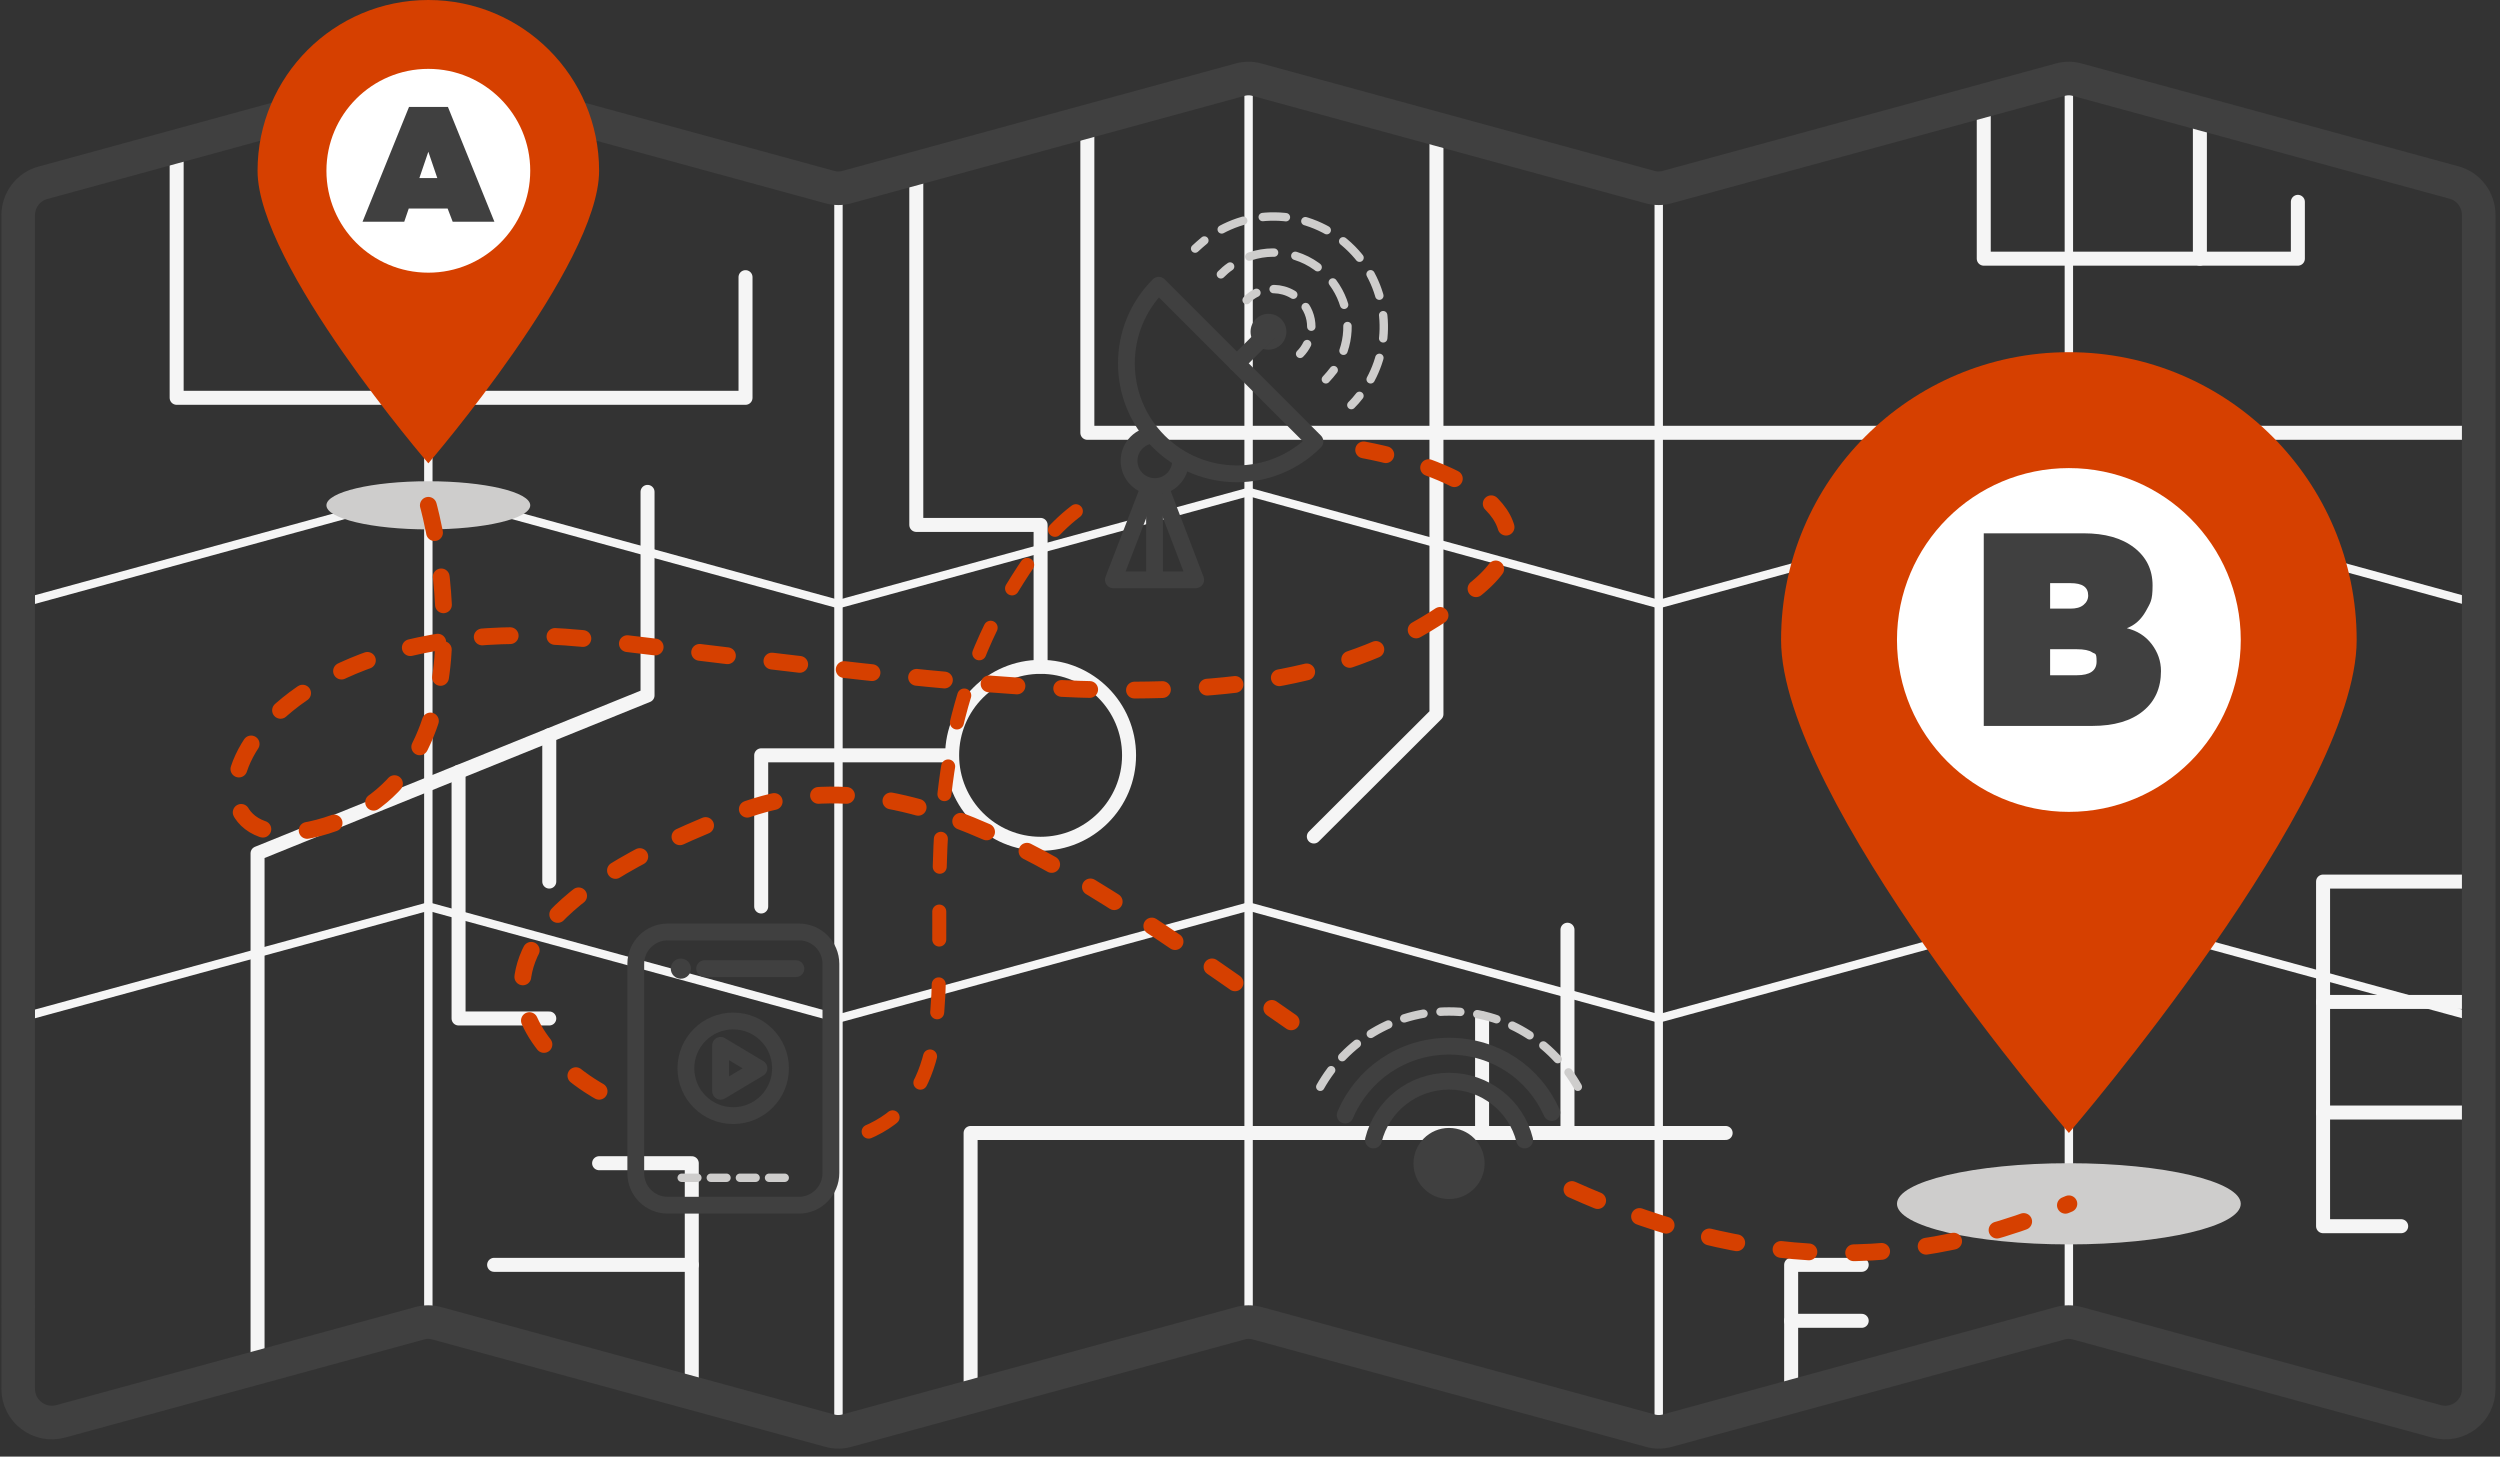 <?xml version="1.0" encoding="UTF-8"?>
<svg xmlns="http://www.w3.org/2000/svg" xmlns:xlink="http://www.w3.org/1999/xlink" version="1.1" viewBox="0 0 893 520.3">
  <rect x="0" y="0" width="893" height="520.3" fill="#333333" stroke="none"/>
  <defs>
    <style>
      .cls-1 {
        fill: #404040;
      }

      .cls-2, .cls-3, .cls-4, .cls-5, .cls-6, .cls-7, .cls-8, .cls-9, .cls-10, .cls-11, .cls-12, .cls-13, .cls-14, .cls-15 {
        fill: none;
      }

      .cls-2, .cls-3, .cls-4, .cls-6, .cls-7, .cls-8, .cls-9, .cls-10, .cls-11, .cls-12, .cls-14, .cls-15 {
        stroke-linecap: round;
      }

      .cls-2, .cls-3, .cls-7, .cls-9, .cls-12, .cls-14, .cls-15 {
        stroke-width: 3px;
      }

      .cls-2, .cls-5, .cls-7, .cls-13, .cls-14, .cls-15 {
        stroke-miterlimit: 10;
      }

      .cls-2, .cls-7, .cls-9, .cls-12, .cls-14, .cls-15 {
        stroke: #cecdcc;
      }

      .cls-3, .cls-4 {
        stroke: #f5f5f5;
      }

      .cls-3, .cls-4, .cls-6, .cls-8, .cls-9, .cls-10, .cls-11, .cls-12 {
        stroke-linejoin: round;
      }

      .cls-4, .cls-10 {
        stroke-width: 5px;
      }

      .cls-5, .cls-6, .cls-8, .cls-13 {
        stroke: #404040;
      }

      .cls-6 {
        stroke-width: 12px;
      }

      .cls-16 {
        fill: #d64000;
      }

      .cls-7 {
        stroke-dasharray: 8.3 7.1;
      }

      .cls-8, .cls-11, .cls-13 {
        stroke-width: 6px;
      }

      .cls-9 {
        stroke-dasharray: 7.1 6.1;
      }

      .cls-10, .cls-11 {
        stroke: #d64000;
        stroke-dasharray: 10 16;
      }

      .cls-17 {
        fill: #fff;
      }

      .cls-12 {
        stroke-dasharray: 5.6 4.8;
      }

      .cls-18 {
        fill: #cecdcc;
      }

      .cls-14 {
        stroke-dasharray: 9 7.7;
      }

      .cls-19 {
        clip-path: url(#clippath);
      }

      .cls-15 {
        stroke-dasharray: 7.4 6.3;
      }
    </style>
    <clipPath id="clippath">
      <path class="cls-5" d="M870.3,507.7l-128.2-35c-2.1-.6-4.3-.6-6.3,0l-140.1,38.3c-2.1.6-4.3.6-6.3,0l-140.2-38.3c-2.1-.6-4.3-.6-6.3,0l-140.3,38.3c-2.1.6-4.3.6-6.3,0l-140.2-38.3c-2.1-.6-4.3-.6-6.3,0l-128.1,35c-7.7,2.1-15.2-3.7-15.2-11.6V76.9c0-5.4,3.6-10.2,8.8-11.6L149.8,28.5c2.1-.6,4.3-.6,6.3,0l140.2,38.3c2.1.6,4.3.6,6.3,0l140.2-38.3c2.1-.6,4.3-.6,6.3,0l140.2,38.3c2.1.6,4.3.6,6.3,0l140.2-38.3c2.1-.6,4.3-.6,6.3,0l134.5,36.7c5.2,1.4,8.8,6.2,8.8,11.6v419.2c.1,8-7.4,13.8-15.1,11.7Z"/>
    </clipPath>
  </defs>
  <!-- Generator: Adobe Illustrator 28.7.1, SVG Export Plug-In . SVG Version: 1.2.0 Build 142)  -->
  <g>
    <g id="Layer_1">
      <g>
        <g class="cls-19">
          <line class="cls-3" x1="739" y1="27.7" x2="739" y2="471.8"/>
          <line class="cls-3" x1="592.5" y1="67.7" x2="592.5" y2="511.8"/>
          <line class="cls-3" x1="446" y1="27.7" x2="446" y2="471.8"/>
          <line class="cls-3" x1="299.5" y1="67.7" x2="299.5" y2="511.8"/>
          <line class="cls-3" x1="153" y1="27.7" x2="153" y2="471.8"/>
          <polyline class="cls-3" points="885.5 511.8 739 471.8 592.5 511.8 446 471.8 299.5 511.8 153 471.8 6.5 511.8"/>
          <polyline class="cls-3" points="885.5 363.8 739 323.8 592.5 363.8 446 323.8 299.5 363.8 153 323.8 6.5 363.8"/>
          <polyline class="cls-3" points="885.5 215.8 739 175.7 592.5 215.8 446 175.7 299.5 215.8 153 175.7 6.5 215.8"/>
          <polyline class="cls-3" points="885.5 67.7 739 27.7 592.5 67.7 446 27.7 299.5 67.7 153 27.7 6.5 67.7"/>
          <polyline class="cls-4" points="92 488.5 92 304.8 231.3 248.4 231.3 175.7"/>
          <line class="cls-4" x1="196.2" y1="262.6" x2="196.2" y2="314.9"/>
          <polyline class="cls-4" points="163.8 275.7 163.8 363.8 196.2 363.8"/>
          <polyline class="cls-4" points="513.1 46 513.1 255.1 469.3 298.8"/>
          <polyline class="cls-4" points="346.7 498.9 346.7 404.7 616.4 404.7"/>
          <line class="cls-4" x1="559.9" y1="404.7" x2="559.9" y2="332.1"/>
          <line class="cls-4" x1="529.4" y1="404.7" x2="529.4" y2="363.8"/>
          <polyline class="cls-4" points="388.4 43.4 388.4 154.6 885.5 154.6"/>
          <polyline class="cls-4" points="63.1 52.3 63.1 142.1 266.3 142.1 266.3 99"/>
          <polyline class="cls-4" points="885.5 314.9 829.8 314.9 829.8 438 857.7 438"/>
          <line class="cls-4" x1="829.8" y1="397.4" x2="885.5" y2="397.4"/>
          <line class="cls-4" x1="829.8" y1="357.9" x2="885.5" y2="357.9"/>
          <circle class="cls-4" cx="371.7" cy="269.8" r="31.6"/>
          <polyline class="cls-4" points="340 269.8 271.9 269.8 271.9 323.8"/>
          <polyline class="cls-4" points="371.7 238.1 371.7 187.5 327.3 187.5 327.3 58.4"/>
          <polyline class="cls-4" points="247.1 498.9 247.1 415.5 214 415.5"/>
          <line class="cls-4" x1="247.1" y1="451.8" x2="176.5" y2="451.8"/>
          <polyline class="cls-4" points="708.6 38.4 708.6 92.4 820.8 92.4 820.8 72.1"/>
          <line class="cls-4" x1="785.8" y1="92.4" x2="785.8" y2="40.5"/>
          <polyline class="cls-4" points="639.8 498.9 639.8 451.8 665 451.8"/>
          <line class="cls-4" x1="639.8" y1="471.8" x2="665" y2="471.8"/>
        </g>
        <path class="cls-5" d="M870.3,507.7l-128.2-35c-2.1-.6-4.3-.6-6.3,0l-140.1,38.3c-2.1.6-4.3.6-6.3,0l-140.2-38.3c-2.1-.6-4.3-.6-6.3,0l-140.3,38.3c-2.1.6-4.3.6-6.3,0l-140.2-38.3c-2.1-.6-4.3-.6-6.3,0l-128.1,35c-7.7,2.1-15.2-3.7-15.2-11.6V76.9c0-5.4,3.6-10.2,8.8-11.6L149.8,28.5c2.1-.6,4.3-.6,6.3,0l140.2,38.3c2.1.6,4.3.6,6.3,0l140.2-38.3c2.1-.6,4.3-.6,6.3,0l140.2,38.3c2.1.6,4.3.6,6.3,0l140.2-38.3c2.1-.6,4.3-.6,6.3,0l134.5,36.7c5.2,1.4,8.8,6.2,8.8,11.6v419.2c.1,8-7.4,13.8-15.1,11.7Z"/>
      </g>
      <path class="cls-6" d="M870.3,507.7l-128.2-35c-2.1-.6-4.3-.6-6.3,0l-140.1,38.3c-2.1.6-4.3.6-6.3,0l-140.2-38.3c-2.1-.6-4.3-.6-6.3,0l-140.3,38.3c-2.1.6-4.3.6-6.3,0l-140.2-38.3c-2.1-.6-4.3-.6-6.3,0l-128.1,35c-7.7,2.1-15.2-3.7-15.2-11.6V76.9c0-5.4,3.6-10.2,8.8-11.6L149.8,28.5c2.1-.6,4.3-.6,6.3,0l140.2,38.3c2.1.6,4.3.6,6.3,0l140.2-38.3c2.1-.6,4.3-.6,6.3,0l140.2,38.3c2.1.6,4.3.6,6.3,0l140.2-38.3c2.1-.6,4.3-.6,6.3,0l134.5,36.7c5.2,1.4,8.8,6.2,8.8,11.6v419.2c.1,8-7.4,13.8-15.1,11.7Z"/>
      <path class="cls-16" d="M841.8,228.6c0,56.8-102.8,176.1-102.8,176.1,0,0-102.8-119.3-102.8-176.1s46-102.8,102.8-102.8,102.8,46.1,102.8,102.8Z"/>
      <circle class="cls-17" cx="739" cy="228.6" r="61.4"/>
      <path class="cls-1" d="M759.7,224.4c3.7.9,6.7,2.8,8.9,5.7s3.3,6.1,3.3,9.6c0,6-2.1,10.8-6.4,14.3-4.3,3.5-10.3,5.3-18.2,5.3h-38.7v-68.8h35.7c7.6,0,13.6,1.7,18,5.1,4.4,3.4,6.6,7.9,6.6,13.5s-.8,6.2-2.4,9.2c-1.7,3-3.9,5-6.8,6.1ZM732.3,208.2v9.2h7.3c2,0,3.5-.4,4.6-1.3,1.1-.9,1.7-2,1.7-3.4,0-3-2.1-4.4-6.3-4.4h-7.3ZM732.3,241.2h9.5c4.7,0,7.1-1.6,7.1-4.9s-.5-2.6-1.6-3.3c-1-.7-2.9-1.1-5.5-1.1h-9.5v9.3Z"/>
      <ellipse class="cls-18" cx="739" cy="430" rx="61.4" ry="14.5"/>
      <path class="cls-16" d="M214,61c0,33.7-61,104.5-61,104.5,0,0-61-70.8-61-104.5S119.3,0,153,0s61,27.3,61,61Z"/>
      <circle class="cls-17" cx="153" cy="61" r="36.4"/>
      <path class="cls-1" d="M159.9,74.5h-13.9l-1.6,4.7h-14.9l16.6-41h13.9l16.6,41h-14.9l-1.8-4.7ZM156.2,63.6l-3.2-9.4-3.2,9.4h6.4Z"/>
      <ellipse class="cls-18" cx="153" cy="180.5" rx="36.4" ry="8.6"/>
      <polygon class="cls-8" points="427.1 207.1 397.7 207.1 409.9 175.5 415 175.5 427.1 207.1"/>
      <line class="cls-13" x1="412.4" y1="207.1" x2="412.4" y2="173.9"/>
      <path class="cls-13" d="M421.7,164.6c0,5.1-4.1,9.2-9.2,9.2s-9.2-4.1-9.2-9.2,4.1-9.2,9.2-9.2"/>
      <circle class="cls-1" cx="453.1" cy="118.5" r="6.4"/>
      <path class="cls-8" d="M413.9,101.9c-15.4,15.4-15.4,40.4,0,55.8s40.4,15.4,55.8,0l-55.8-55.8Z"/>
      <line class="cls-8" x1="441.8" y1="129.8" x2="453.1" y2="118.5"/>
      <path class="cls-2" d="M482.7,144.7c1-1,2-2.1,2.9-3.3"/>
      <path class="cls-7" d="M489.6,135.5c8-14.9,5.8-34-6.8-46.6-13.5-13.5-34.3-15.2-49.7-5"/>
      <path class="cls-2" d="M430.2,85.9c-1.1.9-2.2,1.9-3.3,2.9"/>
      <path class="cls-2" d="M473.6,135.5c1-1.1,2-2.2,2.8-3.3"/>
      <path class="cls-14" d="M479.9,125.3c3.2-9.3,1-19.9-6.3-27.3-8.3-8.4-20.9-10-30.9-4.8"/>
      <path class="cls-2" d="M439.4,95.2c-1.2.8-2.3,1.8-3.3,2.8"/>
      <path class="cls-2" d="M464.4,126.4c1.1-1.1,1.9-2.3,2.5-3.5"/>
      <path class="cls-15" d="M468.4,116.7c0-3.4-1.3-6.9-4-9.5-3.4-3.4-8.2-4.6-12.7-3.6"/>
      <path class="cls-2" d="M448.8,104.6c-1.3.6-2.5,1.5-3.5,2.6"/>
      <circle class="cls-1" cx="517.6" cy="415.6" r="12.7"/>
      <path class="cls-8" d="M490.6,407.2c3-12.1,14-21,27-21s24,8.9,27,21"/>
      <path class="cls-8" d="M480.5,398.3c6.1-14.5,20.4-24.6,37.1-24.6s30.4,9.7,36.7,23.7"/>
      <path class="cls-9" d="M471.6,388.2c9-16,26.2-26.9,46-26.9s36.9,10.8,46,26.9"/>
      <path class="cls-8" d="M285.4,430.5h-46.9c-6.3,0-11.4-5.1-11.4-11.4v-74.8c0-6.3,5.1-11.4,11.4-11.4h46.9c6.3,0,11.4,5.1,11.4,11.4v74.7c0,6.3-5.1,11.5-11.4,11.5Z"/>
      <circle class="cls-1" cx="243.2" cy="346" r="3.6"/>
      <line class="cls-8" x1="251.7" y1="346" x2="284.3" y2="346"/>
      <line class="cls-12" x1="243.5" y1="420.7" x2="280.4" y2="420.7"/>
      <circle class="cls-8" cx="261.9" cy="381.6" r="16.9"/>
      <polygon class="cls-8" points="257.4 389.8 257.4 373.4 271.1 381.6 257.4 389.8"/>
      <path class="cls-10" d="M384.3,182.6c-8.8,6.7-15.1,15.3-20.9,24.5-55.5,87.2-.8,175.4-54.2,197.6"/>
      <path class="cls-11" d="M153,180.5s26.7,94.8-36.4,114.4-36.4-82.1,97.4-66.2c155.4,18.4,250,35.5,314.3-19.3,27.9-23.8-6.3-42.1-41.2-48.7"/>
      <path class="cls-11" d="M561.5,424.9c54,24.2,112.6,33.5,177.5,5.1"/>
      <path class="cls-11" d="M214,389.8s-87.8-47.4,50.3-99.8c61.6-23.4,125.5,25.6,196.9,75"/>
    </g>
  </g>
</svg>